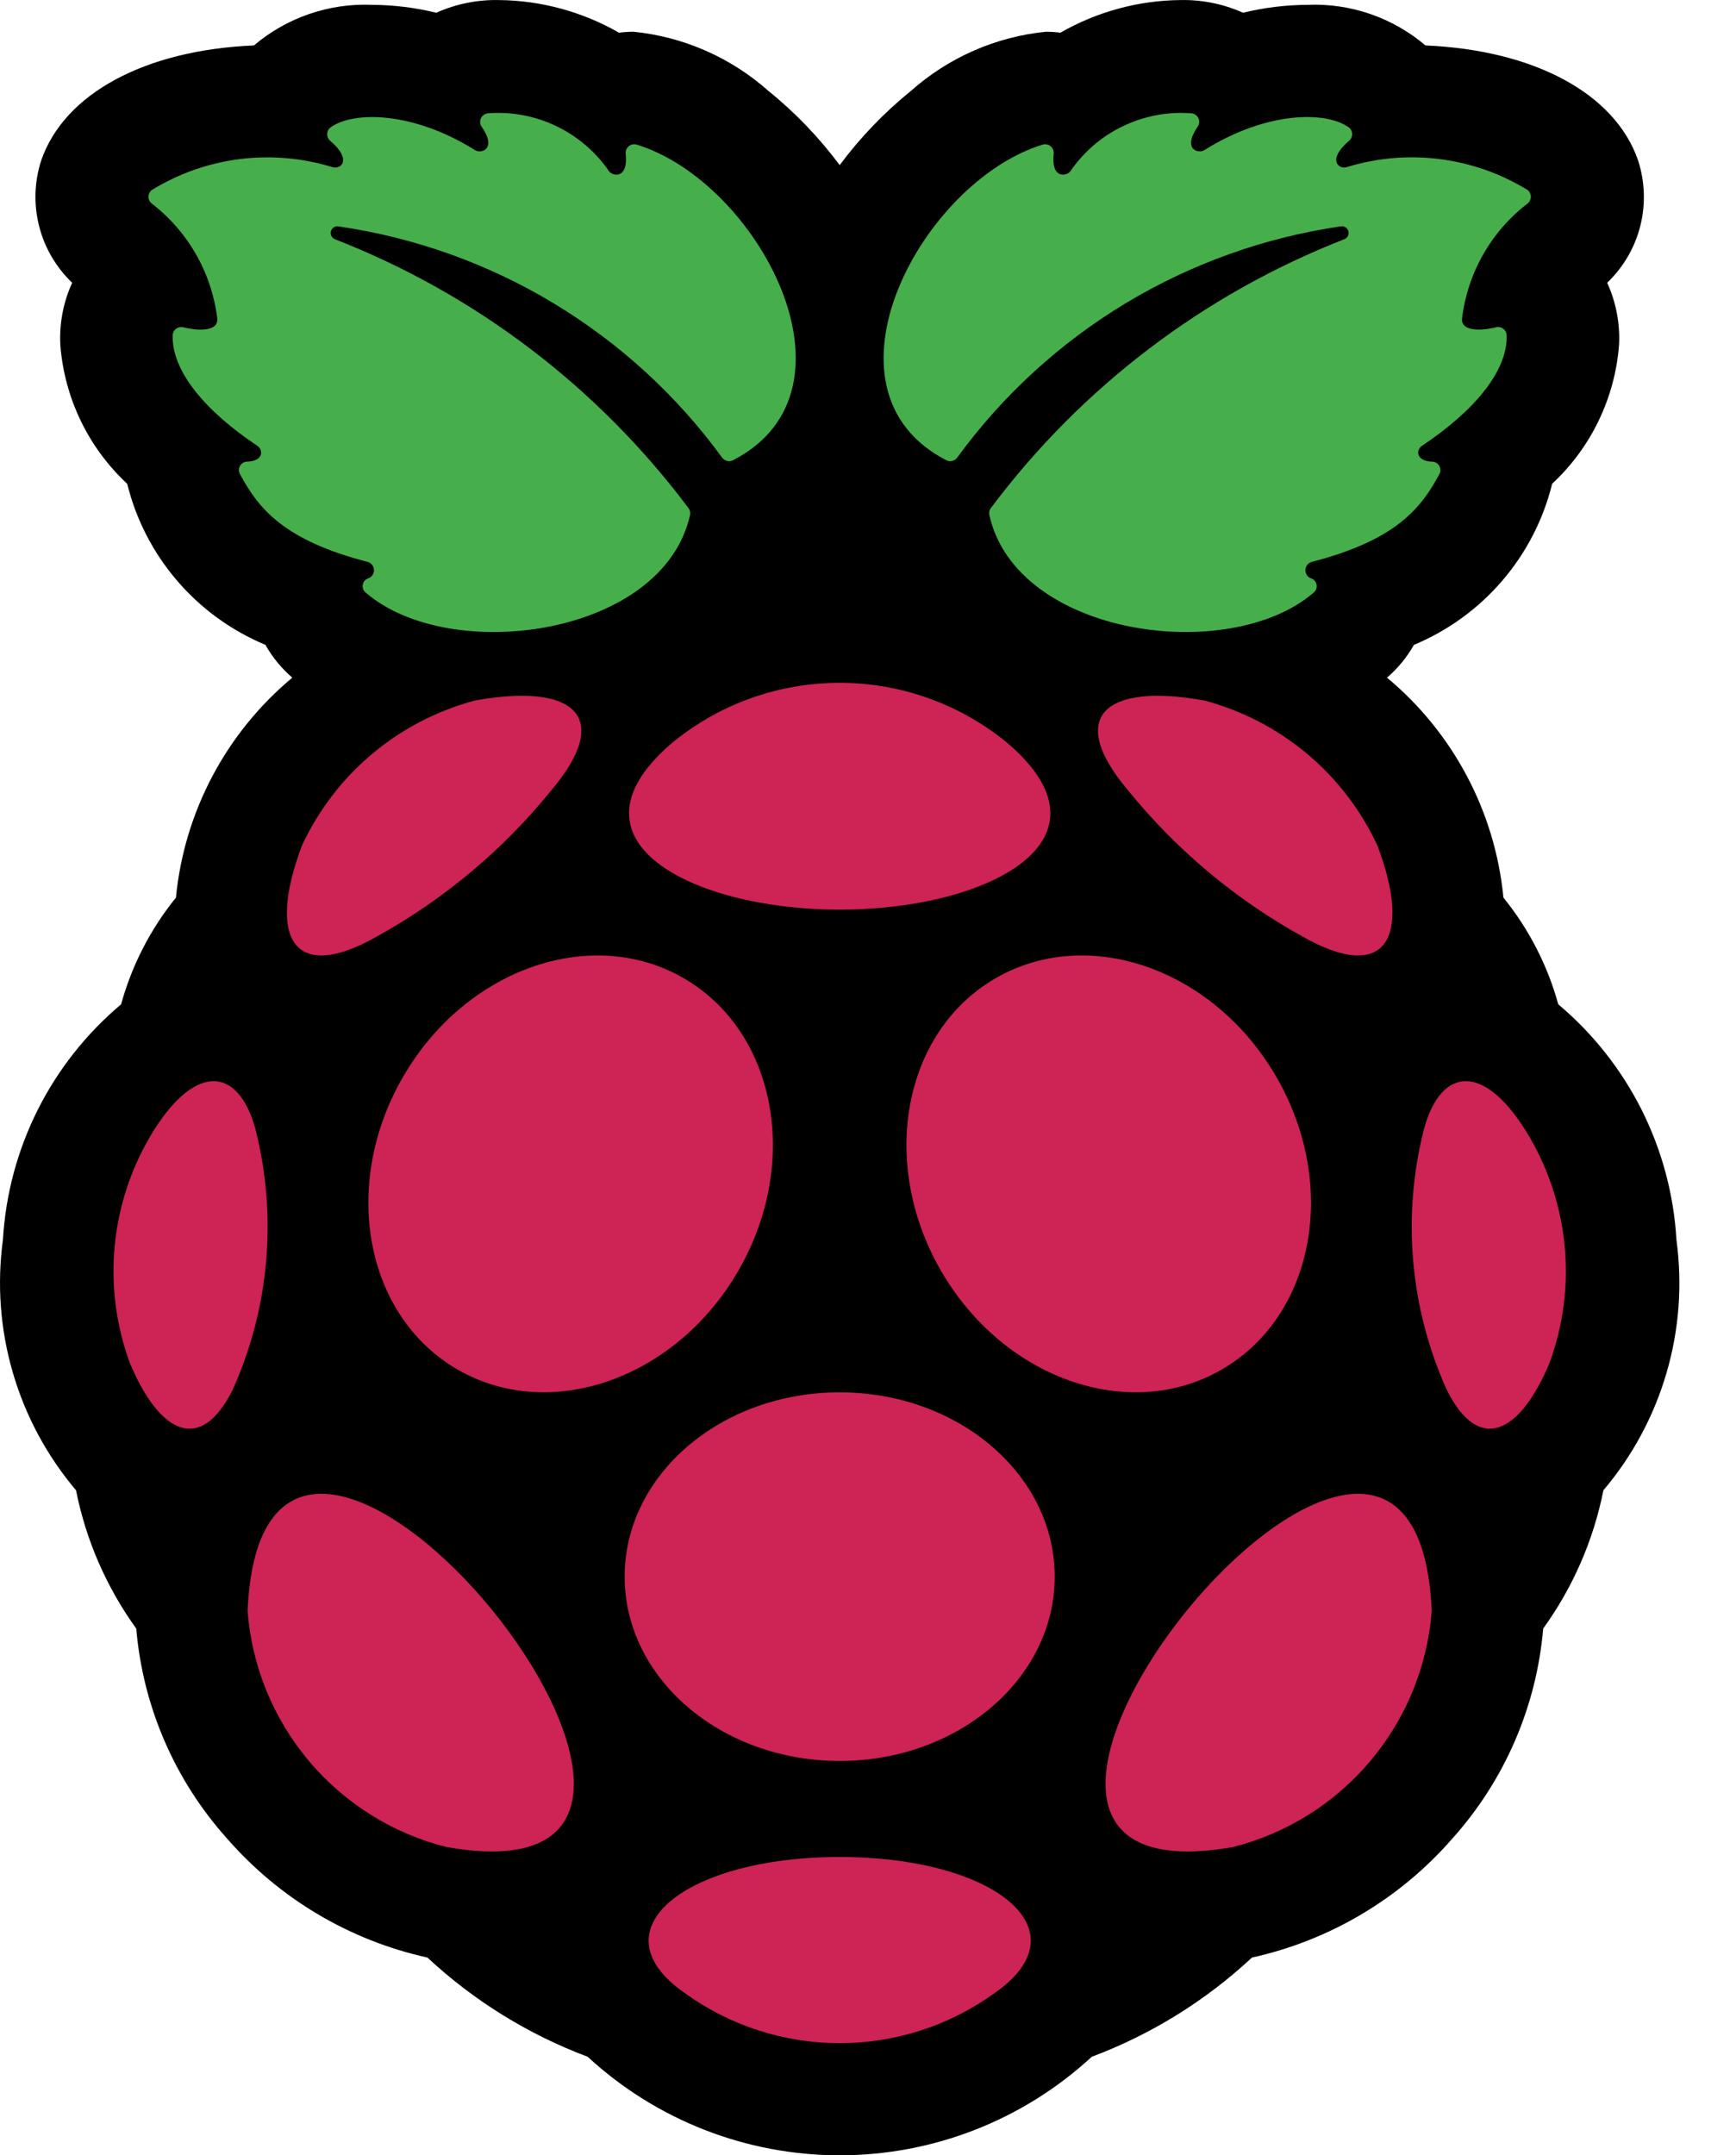 <svg width="29" height="36" viewBox="0 0 29 36" fill="none" xmlns="http://www.w3.org/2000/svg">
<path d="M28.005 20.707C27.961 19.952 27.763 19.214 27.424 18.538C27.084 17.861 26.61 17.262 26.031 16.775C25.852 16.124 25.54 15.518 25.115 14.993C24.976 13.56 24.277 12.24 23.17 11.319C23.351 11.164 23.503 10.978 23.62 10.771C24.189 10.534 24.694 10.167 25.095 9.7C25.496 9.233 25.782 8.678 25.929 8.08C26.579 7.476 26.977 6.649 27.046 5.765C27.065 5.407 26.997 5.049 26.848 4.723C27.118 4.465 27.31 4.136 27.401 3.775C27.492 3.413 27.479 3.033 27.364 2.678C26.978 1.561 25.627 0.836 23.812 0.759C23.262 0.291 22.555 0.049 21.834 0.081C21.474 0.083 21.116 0.127 20.766 0.213C20.436 0.065 20.078 -0.007 19.717 0.001C19.014 0.008 18.324 0.196 17.714 0.546C17.634 0.536 17.553 0.53 17.473 0.53C16.634 0.614 15.843 0.961 15.214 1.521C14.768 1.882 14.369 2.298 14.027 2.758C13.684 2.298 13.286 1.882 12.839 1.521C12.21 0.961 11.42 0.614 10.581 0.53C10.501 0.53 10.42 0.536 10.34 0.546C9.73 0.196 9.04 0.008 8.337 0.001C7.976 -0.007 7.618 0.065 7.288 0.213C6.938 0.127 6.579 0.083 6.219 0.081C5.498 0.05 4.792 0.292 4.242 0.759C2.426 0.835 1.075 1.561 0.689 2.678C0.574 3.033 0.561 3.413 0.653 3.775C0.744 4.137 0.936 4.465 1.206 4.723C1.056 5.049 0.989 5.407 1.008 5.765C1.077 6.65 1.475 7.476 2.125 8.081C2.272 8.678 2.558 9.233 2.959 9.7C3.36 10.168 3.865 10.534 4.434 10.771C4.55 10.978 4.703 11.164 4.883 11.319C3.777 12.24 3.078 13.56 2.939 14.993C2.514 15.518 2.202 16.124 2.023 16.775C1.444 17.262 0.97 17.861 0.63 18.538C0.291 19.214 0.093 19.952 0.049 20.707C-0.052 21.451 0.004 22.208 0.215 22.929C0.425 23.65 0.785 24.319 1.27 24.892C1.435 25.725 1.779 26.513 2.276 27.202C2.387 28.505 2.919 29.736 3.793 30.709C4.667 31.713 5.84 32.41 7.14 32.697C7.916 33.419 8.825 33.982 9.817 34.354C10.964 35.413 12.467 36 14.028 36C15.588 36 17.091 35.413 18.238 34.354C19.23 33.982 20.139 33.419 20.914 32.697C22.214 32.41 23.388 31.713 24.262 30.709C25.135 29.736 25.668 28.505 25.779 27.202C26.276 26.513 26.62 25.725 26.785 24.892C27.271 24.319 27.63 23.65 27.84 22.929C28.051 22.208 28.106 21.451 28.005 20.707Z" fill="black"/>
<path d="M17.42 2.415C17.442 2.409 17.466 2.408 17.489 2.413C17.512 2.418 17.534 2.428 17.551 2.443C17.569 2.458 17.583 2.478 17.592 2.499C17.601 2.521 17.604 2.545 17.602 2.568C17.556 2.995 17.815 2.941 17.877 2.866C18.099 2.539 18.404 2.277 18.76 2.107C19.116 1.936 19.511 1.862 19.904 1.893C19.93 1.895 19.954 1.905 19.975 1.92C19.995 1.935 20.012 1.955 20.022 1.979C20.032 2.003 20.035 2.028 20.032 2.054C20.028 2.079 20.018 2.103 20.002 2.123C19.748 2.501 20.021 2.572 20.123 2.505C21.161 1.856 22.15 1.854 22.531 2.127C22.548 2.14 22.562 2.156 22.572 2.175C22.581 2.194 22.587 2.215 22.588 2.236C22.588 2.258 22.584 2.279 22.576 2.298C22.568 2.318 22.555 2.335 22.539 2.349C22.155 2.676 22.37 2.839 22.506 2.789C23.007 2.636 23.535 2.591 24.055 2.658C24.575 2.724 25.075 2.901 25.521 3.175C25.537 3.189 25.55 3.205 25.558 3.224C25.567 3.243 25.572 3.263 25.573 3.284C25.573 3.304 25.569 3.325 25.561 3.344C25.552 3.363 25.54 3.38 25.525 3.394C25.223 3.624 24.97 3.913 24.781 4.243C24.592 4.572 24.471 4.936 24.424 5.313C24.396 5.565 24.815 5.512 24.991 5.467C25.012 5.461 25.033 5.461 25.054 5.465C25.075 5.469 25.095 5.478 25.112 5.491C25.129 5.504 25.143 5.52 25.153 5.539C25.163 5.558 25.168 5.579 25.169 5.6C25.186 6.207 24.612 6.874 23.758 7.444C23.644 7.52 23.66 7.703 23.921 7.711C23.946 7.711 23.97 7.717 23.992 7.73C24.013 7.742 24.031 7.76 24.043 7.782C24.056 7.803 24.062 7.828 24.062 7.853C24.062 7.877 24.055 7.902 24.043 7.923C23.739 8.488 23.324 9.02 21.915 9.385C21.886 9.392 21.86 9.409 21.84 9.432C21.821 9.455 21.809 9.484 21.807 9.514C21.805 9.544 21.812 9.574 21.828 9.6C21.843 9.626 21.867 9.646 21.895 9.658C21.92 9.665 21.942 9.678 21.96 9.697C21.977 9.717 21.989 9.74 21.994 9.766C21.998 9.791 21.996 9.817 21.986 9.842C21.977 9.866 21.961 9.887 21.94 9.902C20.536 11.108 16.978 10.632 16.527 8.602C16.523 8.582 16.523 8.562 16.527 8.542C16.531 8.522 16.54 8.503 16.552 8.487C18.062 6.47 20.106 4.915 22.453 3.997C22.479 3.988 22.502 3.969 22.515 3.945C22.528 3.92 22.532 3.891 22.525 3.864C22.518 3.836 22.501 3.813 22.477 3.797C22.453 3.782 22.425 3.776 22.397 3.781C21.126 3.966 19.904 4.403 18.803 5.066C17.703 5.73 16.746 6.606 15.989 7.645C15.969 7.672 15.939 7.692 15.905 7.699C15.871 7.707 15.836 7.702 15.806 7.686C13.525 6.509 15.398 3.032 17.42 2.415ZM4.011 7.923C3.998 7.901 3.992 7.877 3.991 7.852C3.991 7.827 3.998 7.803 4.01 7.781C4.022 7.76 4.04 7.742 4.062 7.729C4.083 7.717 4.107 7.71 4.132 7.71C4.393 7.704 4.41 7.52 4.295 7.444C3.441 6.874 2.869 6.207 2.884 5.601C2.885 5.58 2.891 5.559 2.9 5.54C2.91 5.521 2.924 5.504 2.941 5.492C2.959 5.479 2.978 5.47 2.999 5.466C3.02 5.462 3.042 5.462 3.062 5.467C3.239 5.513 3.658 5.566 3.629 5.314C3.582 4.937 3.461 4.573 3.272 4.244C3.083 3.914 2.83 3.626 2.529 3.395C2.513 3.381 2.501 3.364 2.493 3.345C2.484 3.326 2.48 3.305 2.48 3.285C2.481 3.264 2.486 3.243 2.495 3.225C2.504 3.206 2.517 3.189 2.533 3.176C2.979 2.901 3.479 2.725 3.998 2.658C4.518 2.592 5.046 2.637 5.548 2.79C5.684 2.84 5.899 2.677 5.514 2.35C5.498 2.336 5.486 2.318 5.477 2.299C5.469 2.279 5.465 2.258 5.466 2.236C5.467 2.215 5.472 2.194 5.482 2.175C5.492 2.156 5.506 2.14 5.523 2.127C5.903 1.855 6.893 1.856 7.931 2.505C8.032 2.573 8.306 2.501 8.052 2.124C8.036 2.104 8.026 2.08 8.022 2.055C8.019 2.029 8.022 2.003 8.032 1.98C8.042 1.956 8.058 1.936 8.079 1.921C8.099 1.905 8.124 1.896 8.149 1.893C8.543 1.862 8.938 1.936 9.294 2.107C9.65 2.278 9.955 2.539 10.178 2.866C10.239 2.942 10.498 2.995 10.452 2.567C10.45 2.544 10.453 2.521 10.462 2.499C10.471 2.477 10.485 2.458 10.503 2.443C10.521 2.428 10.542 2.418 10.565 2.413C10.588 2.408 10.612 2.409 10.634 2.415C12.656 3.032 14.528 6.509 12.248 7.686C12.217 7.702 12.182 7.707 12.148 7.699C12.115 7.692 12.085 7.672 12.064 7.645C11.307 6.606 10.35 5.73 9.25 5.067C8.15 4.403 6.928 3.967 5.657 3.782C5.629 3.776 5.6 3.782 5.576 3.797C5.552 3.812 5.535 3.836 5.528 3.864C5.521 3.891 5.524 3.92 5.538 3.945C5.551 3.97 5.574 3.989 5.601 3.998C7.947 4.915 9.991 6.47 11.501 8.487C11.527 8.52 11.536 8.562 11.527 8.603C11.075 10.632 7.517 11.108 6.114 9.902C6.093 9.887 6.077 9.866 6.067 9.842C6.058 9.817 6.055 9.791 6.06 9.766C6.064 9.74 6.076 9.717 6.094 9.697C6.111 9.678 6.134 9.665 6.159 9.658C6.187 9.646 6.21 9.626 6.226 9.6C6.242 9.574 6.249 9.544 6.247 9.514C6.245 9.484 6.233 9.455 6.214 9.432C6.194 9.409 6.168 9.392 6.139 9.385C4.73 9.02 4.315 8.487 4.011 7.923Z" fill="#46AF4B"/>
<path d="M23.012 14.128C23.597 15.684 23.141 16.432 21.754 15.64C20.635 15.021 19.646 14.191 18.841 13.197C17.795 11.956 18.474 11.403 20.121 11.701C20.751 11.869 21.337 12.173 21.837 12.592C22.337 13.012 22.738 13.536 23.012 14.128ZM16.79 12.378C18.774 14.027 16.501 15.194 14.027 15.194C11.553 15.194 9.28 14.027 11.264 12.378C12.047 11.748 13.022 11.405 14.027 11.405C15.031 11.405 16.006 11.748 16.79 12.378ZM5.042 14.128C5.316 13.536 5.717 13.012 6.217 12.592C6.716 12.173 7.302 11.869 7.933 11.701C9.579 11.402 10.258 11.956 9.213 13.197C8.408 14.191 7.419 15.021 6.3 15.64C4.912 16.432 4.457 15.684 5.042 14.128ZM2.172 22.773C1.944 22.158 1.856 21.5 1.913 20.846C1.97 20.193 2.171 19.56 2.501 18.993C3.235 17.747 3.973 17.796 4.265 18.852C4.637 20.309 4.502 21.849 3.884 23.22C3.34 24.299 2.662 23.934 2.172 22.773ZM7.458 30.851C6.561 30.625 5.758 30.123 5.162 29.416C4.566 28.708 4.207 27.832 4.136 26.91C4.412 20.507 13.639 31.941 7.458 30.851ZM7.645 22.876C6.098 21.983 5.688 19.795 6.731 17.99C7.773 16.184 9.873 15.445 11.42 16.338C12.967 17.232 13.377 19.42 12.334 21.225C11.292 23.031 9.192 23.769 7.645 22.876ZM16.609 33.294C15.857 33.836 14.954 34.127 14.027 34.127C13.1 34.127 12.197 33.836 11.445 33.294C9.912 32.236 11.454 31.017 14.027 31.017C16.6 31.017 18.142 32.236 16.609 33.294Z" fill="#CD2355"/>
<path d="M14.027 29.413C16.011 29.413 17.619 28.035 17.619 26.334C17.619 24.634 16.011 23.256 14.027 23.256C12.043 23.256 10.435 24.634 10.435 26.334C10.435 28.035 12.043 29.413 14.027 29.413Z" fill="#CD2355"/>
<path d="M15.719 21.225C14.677 19.419 15.086 17.231 16.634 16.338C18.181 15.445 20.281 16.184 21.323 17.99C22.366 19.795 21.956 21.983 20.408 22.876C18.861 23.77 16.762 23.03 15.719 21.225ZM20.596 30.851C14.414 31.941 23.643 20.507 23.917 26.91C23.846 27.832 23.487 28.708 22.891 29.415C22.295 30.122 21.493 30.625 20.596 30.851ZM25.882 22.773C25.392 23.934 24.713 24.299 24.171 23.22C23.551 21.85 23.417 20.309 23.789 18.852C24.081 17.796 24.819 17.746 25.552 18.993C25.883 19.56 26.084 20.193 26.141 20.846C26.198 21.5 26.11 22.158 25.882 22.773Z" fill="#CD2355"/>
</svg>
